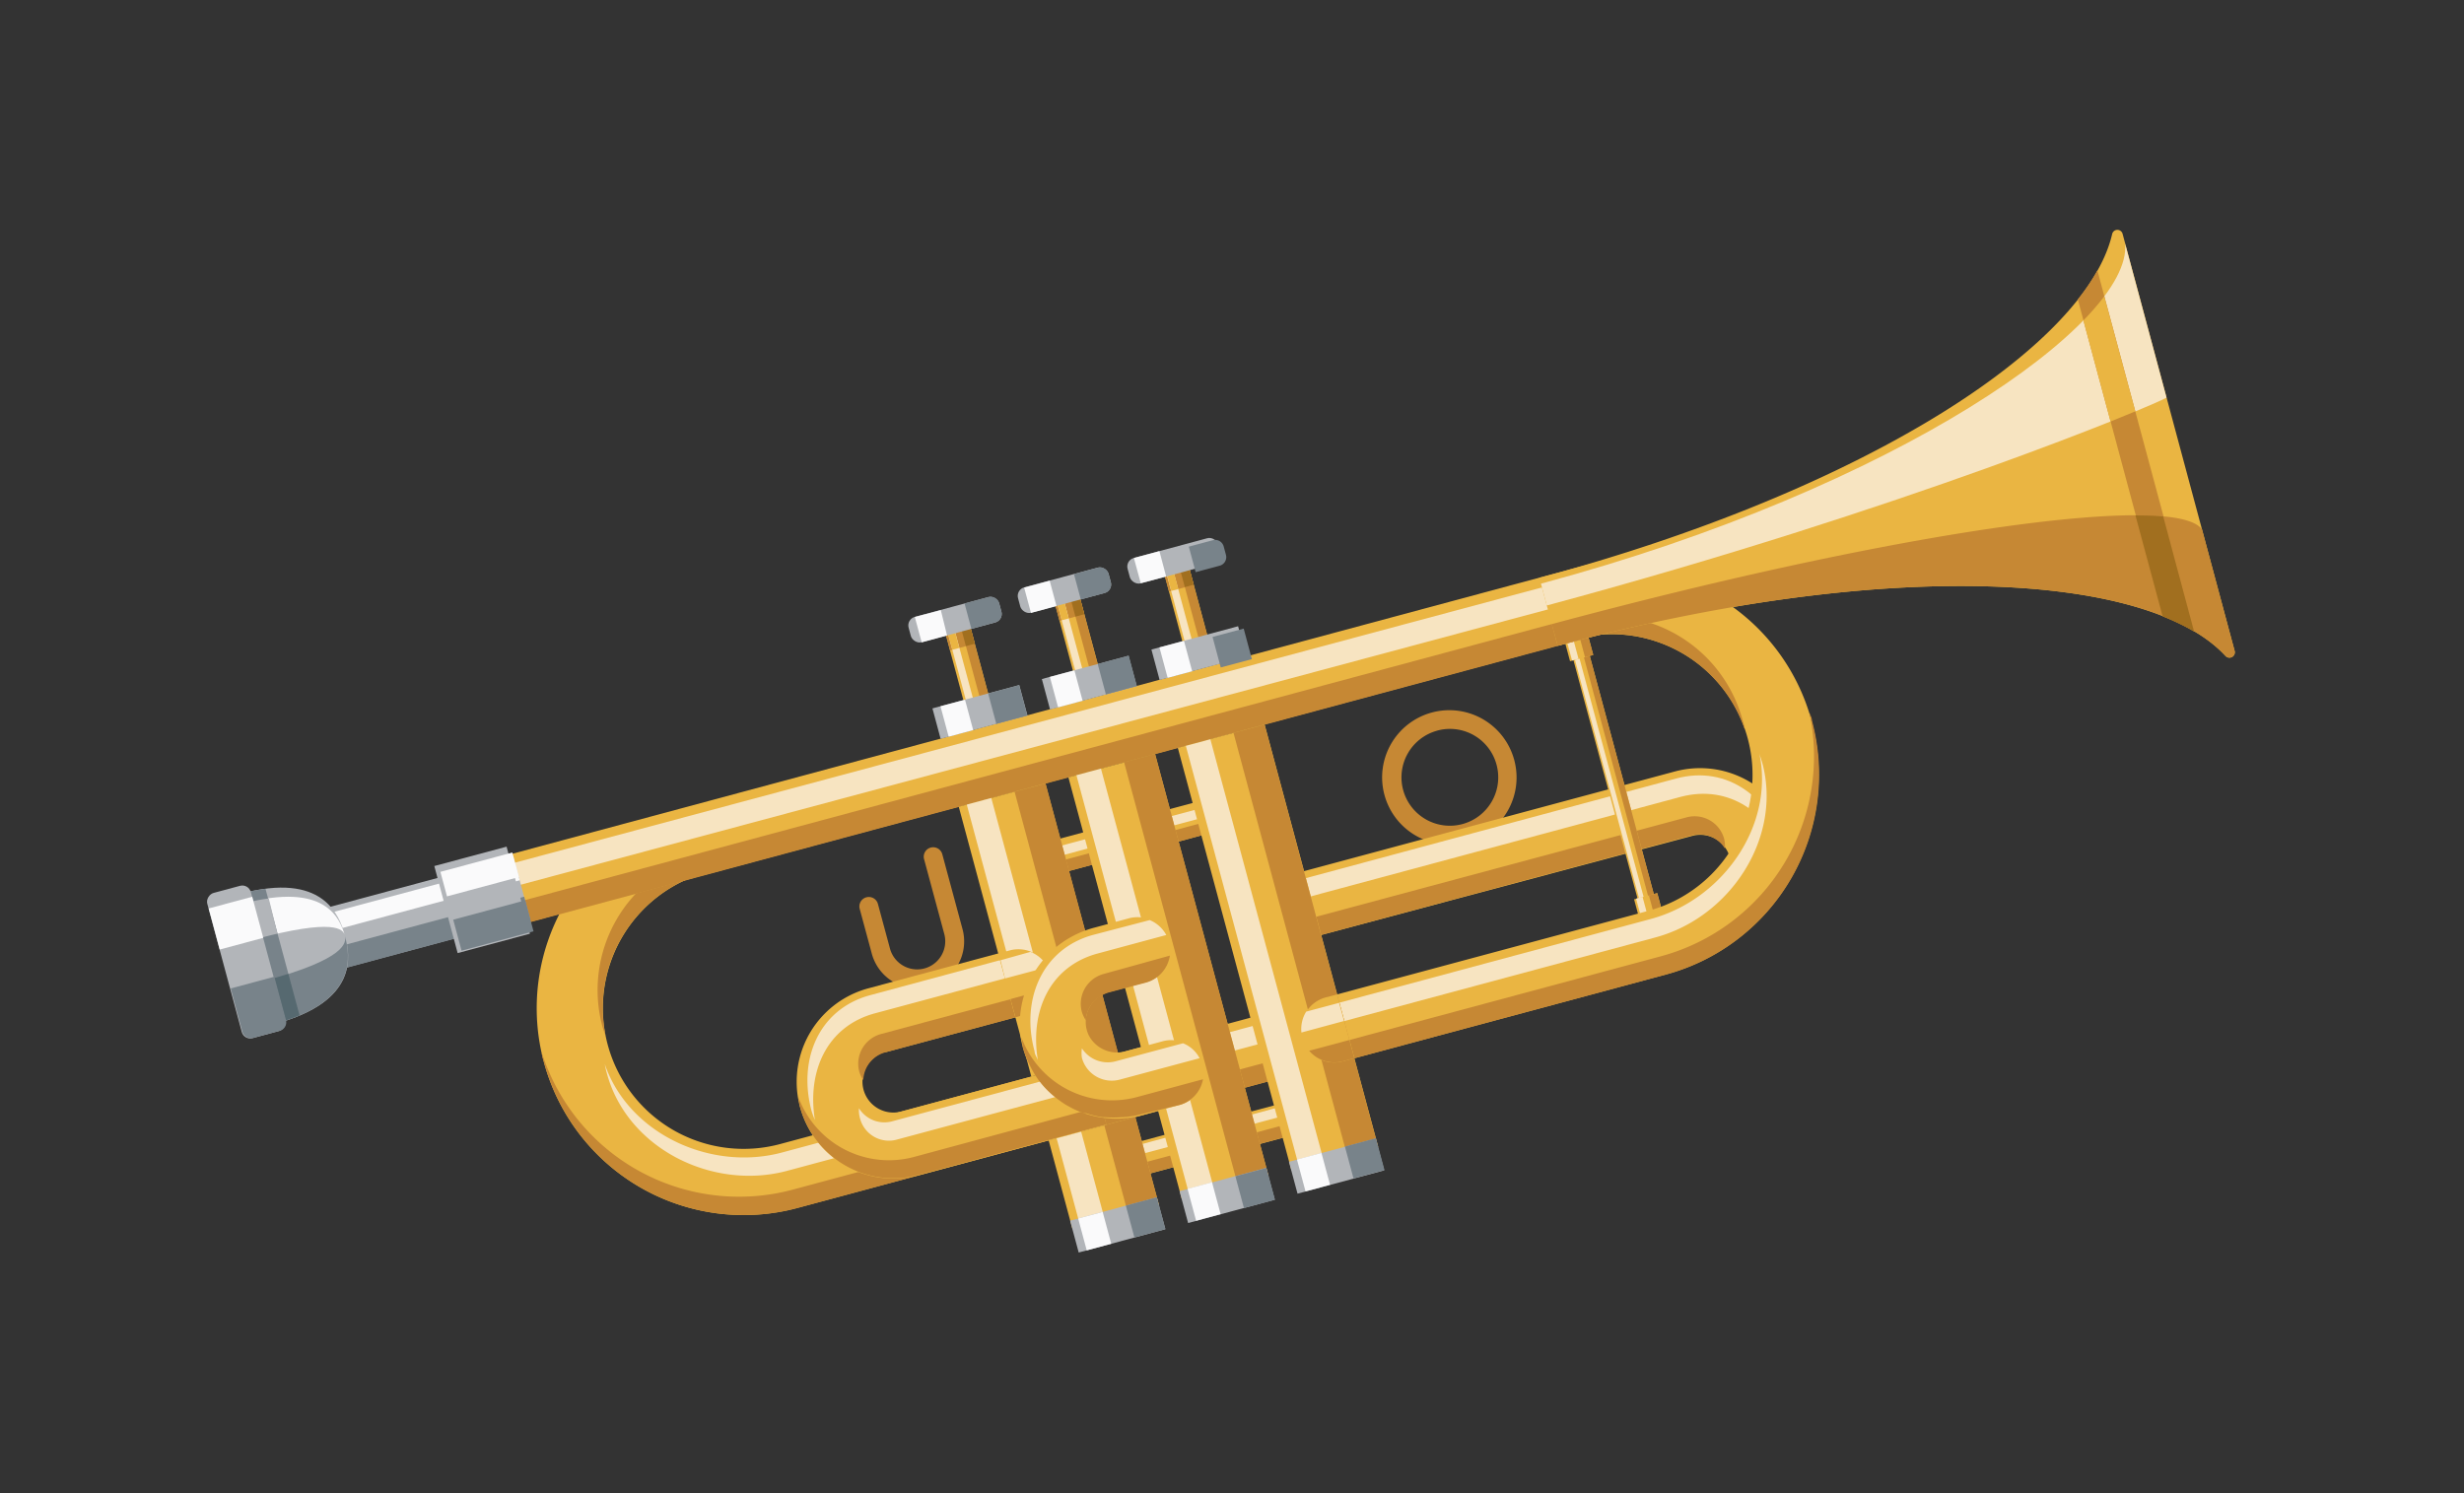 <svg id="Layer_1" data-name="Layer 1" xmlns="http://www.w3.org/2000/svg" viewBox="0 0 165 100"><rect x="0" y="0" width="165" height="100" fill="#333333" stroke="none"/><defs><style>.cls-1{fill:#eab542;}.cls-2{fill:#c68834;}.cls-3{fill:#a16f1f;}.cls-4{fill:#f7e4c1;}.cls-5{fill:#b2b5b9;}.cls-6{fill:#78838a;}.cls-7{fill:#fafafb;}.cls-8{fill:#566970;}</style></defs><rect class="cls-1" x="64.1" y="41.88" width="1.72" height="6.72" transform="translate(-9.52 18.42) rotate(-15.05)"/><rect class="cls-2" x="65.18" y="41.73" width="0.61" height="6.72" transform="translate(-9.46 18.55) rotate(-15.05)"/><rect class="cls-2" x="63.41" y="41.97" width="1.72" height="1.39" transform="translate(-8.87 18.15) rotate(-15.05)"/><rect class="cls-3" x="64.49" y="41.83" width="0.61" height="1.39" transform="translate(-8.82 18.28) rotate(-15.05)"/><rect class="cls-4" x="64.27" y="42" width="0.49" height="6.72" transform="translate(-9.56 18.3) rotate(-15.05)"/><rect class="cls-1" x="63.58" y="42.09" width="0.49" height="1.39" transform="translate(-8.92 18.04) rotate(-15.05)"/><rect class="cls-5" x="60.81" y="40.62" width="6.28" height="1.76" rx="0.59" transform="translate(-8.58 18.03) rotate(-15.05)"/><path class="cls-6" d="M64.78,40.1h1.65a.59.59,0,0,1,.59.59v.58a.59.59,0,0,1-.59.59H64.78a0,0,0,0,1,0,0V40.1A0,0,0,0,1,64.78,40.1Z" transform="translate(-8.38 18.51) rotate(-15.05)"/><path class="cls-7" d="M61.26,41.32h0l.46,1.7h0l1.7-.46L63,40.86Z"/><rect class="cls-1" x="71.43" y="39.91" width="1.72" height="6.72" transform="translate(-8.75 20.25) rotate(-15.05)"/><rect class="cls-2" x="72.52" y="39.76" width="0.61" height="6.72" transform="translate(-8.7 20.38) rotate(-15.05)"/><rect class="cls-2" x="70.74" y="40" width="1.72" height="1.39" transform="translate(-8.11 19.98) rotate(-15.05)"/><rect class="cls-3" x="71.82" y="39.85" width="0.61" height="1.39" transform="translate(-8.05 20.12) rotate(-15.05)"/><rect class="cls-4" x="71.6" y="40.03" width="0.49" height="6.72" transform="translate(-8.8 20.14) rotate(-15.05)"/><rect class="cls-1" x="70.91" y="40.12" width="0.49" height="1.39" transform="translate(-8.16 19.87) rotate(-15.05)"/><rect class="cls-5" x="68.14" y="38.65" width="6.28" height="1.76" rx="0.59" transform="translate(-7.82 19.86) rotate(-15.05)"/><path class="cls-6" d="M72.11,38.13h1.65a.59.59,0,0,1,.59.59v.58a.59.59,0,0,1-.59.59H72.11a0,0,0,0,1,0,0V38.13A0,0,0,0,1,72.11,38.13Z" transform="translate(-7.62 20.35) rotate(-15.05)"/><rect class="cls-7" x="68.78" y="39.09" width="1.77" height="1.76" transform="translate(-7.99 19.46) rotate(-15.05)"/><rect class="cls-1" x="78.76" y="37.94" width="1.72" height="6.72" transform="translate(-7.99 22.09) rotate(-15.05)"/><rect class="cls-2" x="79.85" y="37.79" width="0.61" height="6.72" transform="translate(-7.94 22.22) rotate(-15.05)"/><rect class="cls-2" x="78.07" y="38.03" width="1.72" height="1.39" transform="translate(-7.35 21.82) rotate(-15.05)"/><rect class="cls-3" x="79.15" y="37.88" width="0.61" height="1.39" transform="translate(-7.29 21.95) rotate(-15.05)"/><rect class="cls-4" x="78.93" y="38.06" width="0.49" height="6.72" transform="translate(-8.04 21.98) rotate(-15.05)"/><rect class="cls-1" x="78.24" y="38.15" width="0.49" height="1.39" transform="translate(-7.39 21.71) rotate(-15.05)"/><rect class="cls-5" x="75.48" y="36.68" width="6.28" height="1.76" rx="0.59" transform="translate(-7.06 21.7) rotate(-15.05)"/><path class="cls-6" d="M79.44,36.16H81.1a.59.59,0,0,1,.59.59v.58a.59.59,0,0,1-.59.59H79.44a0,0,0,0,1,0,0V36.16a0,0,0,0,1,0,0Z" transform="matrix(0.97, -0.26, 0.26, 0.97, -6.85, 22.19)"/><path class="cls-7" d="M75.93,37.37h0l.46,1.69h0l1.7-.45-.45-1.7Z"/><path class="cls-2" d="M98.22,56.41a4.5,4.5,0,1,1,3.18-5.51A4.49,4.49,0,0,1,98.22,56.41Zm-2-7.47a3.24,3.24,0,1,0,4,2.29A3.23,3.23,0,0,0,96.21,48.94Z"/><path class="cls-1" d="M113.26,56,86,63.28,84.88,59l27.23-7.32a6.49,6.49,0,0,1,8,4.57c.93,3.46-4,2.25-4.28,1.15A2.05,2.05,0,0,0,113.26,56Z"/><path class="cls-2" d="M112.94,54.74a2.05,2.05,0,0,1,2.52,1.45,2.31,2.31,0,0,1,.05.64,2,2,0,0,0-2.25-.87L86,63.28l-.33-1.22Z"/><path class="cls-4" d="M112.24,52.14c3.45-.93,6.36,1.3,7.29,4.76,0,.21.06.41.1.62-1.16-3.07-3.82-5-7.06-4.16L85.33,60.69,85,59.47Z"/><rect class="cls-1" x="107.46" y="41.83" width="1.13" height="20.23" transform="translate(-9.78 29.83) rotate(-15.05)"/><rect class="cls-2" x="108.17" y="41.73" width="0.4" height="20.23" transform="translate(-9.74 29.91) rotate(-15.05)"/><rect class="cls-4" x="107.57" y="41.91" width="0.32" height="20.23" transform="translate(-9.81 29.75) rotate(-15.05)"/><rect class="cls-1" x="104.85" y="42.14" width="1.61" height="1.97" transform="translate(-7.57 28.91) rotate(-15.05)"/><rect class="cls-2" x="105.87" y="42.01" width="0.57" height="1.97" transform="translate(-7.52 29.03) rotate(-15.05)"/><rect class="cls-4" x="105.01" y="42.25" width="0.45" height="1.97" transform="translate(-7.62 28.8) rotate(-15.05)"/><rect class="cls-1" x="109.65" y="59.99" width="1.61" height="1.97" transform="translate(-12.04 30.77) rotate(-15.05)"/><rect class="cls-2" x="110.66" y="59.86" width="0.57" height="1.97" transform="translate(-11.99 30.89) rotate(-15.05)"/><rect class="cls-4" x="109.81" y="60.1" width="0.45" height="1.97" transform="translate(-12.09 30.66) rotate(-15.05)"/><path class="cls-2" d="M62.23,66.09a3.15,3.15,0,0,1-3.85-2.22l-.81-3a.63.63,0,1,1,1.22-.33l.81,3a1.88,1.88,0,1,0,3.63-1l-1.35-5a.63.63,0,1,1,1.22-.33l1.35,5A3.15,3.15,0,0,1,62.23,66.09Z"/><path class="cls-1" d="M111.53,65.27,53.39,80.9A13.85,13.85,0,0,1,46.2,54.14l58.14-15.63a13.85,13.85,0,0,1,7.19,26.76ZM47.35,58.42a9.42,9.42,0,1,0,4.89,18.2L110.38,61a9.42,9.42,0,1,0-4.89-18.2Z"/><path class="cls-4" d="M52.72,78.41l58.14-15.63c5-1.35,8.5-6.67,7.15-11.69-.06-.2-.13-.4-.19-.6,1,4.82-2.47,9.77-7.29,11.06L52.39,77.18c-4.81,1.3-10.3-1.26-11.89-5.91a6.21,6.21,0,0,0,.14.62C42,76.91,47.7,79.76,52.72,78.41Z"/><path class="cls-2" d="M105.16,41.56,47,57.2a9.43,9.43,0,0,0-6.66,11.55c.06.2.13.4.2.6a9.42,9.42,0,0,1,6.79-10.93l58.14-15.63a9.43,9.43,0,0,1,11.36,6.05c0-.21-.08-.41-.14-.62A9.45,9.45,0,0,0,105.16,41.56Z"/><path class="cls-2" d="M111.2,64.05,53.06,79.68A13.87,13.87,0,0,1,36.28,70.5c0,.2.08.41.14.62a13.87,13.87,0,0,0,17,9.78l58.14-15.63a13.87,13.87,0,0,0,9.78-17c0-.2-.13-.4-.19-.6A13.87,13.87,0,0,1,111.2,64.05Z"/><path class="cls-1" d="M59.29,70.47l12.58-3.38-1.15-4.28L58.15,66.19a6.48,6.48,0,1,0,3.36,12.52l12.58-3.38-1.15-4.27L60.36,74.44a2.06,2.06,0,0,1-1.07-4Z"/><path class="cls-2" d="M59,69.25a2.06,2.06,0,0,0-1.46,2.52,2.36,2.36,0,0,0,.27.58,2,2,0,0,1,1.51-1.88l12.58-3.38-.33-1.22Z"/><path class="cls-2" d="M61.18,77.49a6.46,6.46,0,0,1-7.71-4,4.58,4.58,0,0,0,.1.63,6.48,6.48,0,0,0,7.94,4.57l12.58-3.38-.33-1.22Z"/><path class="cls-4" d="M59.77,75.09a2,2,0,0,1-2.25-.87,2,2,0,0,0,.06.64,2,2,0,0,0,2.52,1.45l13.29-3.57-.33-1.22Z"/><path class="cls-4" d="M58.27,66.65c-3.45.93-4.85,4.32-3.92,7.77a6,6,0,0,0,.22.59c-.53-3.24.78-6.26,4-7.14l12.57-3.38-.33-1.22Z"/><rect class="cls-1" x="81.04" y="66.92" width="2.25" height="18.24" transform="translate(134.27 -23.05) rotate(74.95)"/><rect class="cls-2" x="81.95" y="67.62" width="0.8" height="18.24" transform="translate(135.08 -22.72) rotate(74.95)"/><rect class="cls-4" x="81.69" y="66.34" width="0.64" height="18.24" transform="translate(133.59 -23.33) rotate(74.95)"/><rect class="cls-1" x="29.93" y="45.5" width="96.32" height="4.71" transform="translate(-9.75 21.91) rotate(-15.05)"/><rect class="cls-2" x="30.34" y="48.65" width="96.32" height="1.52" transform="translate(-10.13 22.08) rotate(-15.05)"/><rect class="cls-4" x="29.62" y="45.94" width="96.32" height="1.52" transform="matrix(0.97, -0.26, 0.26, 0.97, -9.46, 21.79)"/><path class="cls-1" d="M103.08,38.7l1.23,4.55c21.77-5.85,39.45-5,44.71.67a.36.36,0,0,0,.62-.33l-7.5-27.92a.36.36,0,0,0-.7,0C139.7,23.21,124.85,32.85,103.08,38.7Z"/><path class="cls-2" d="M103.91,41.8l.4,1.45c21.77-5.85,39.45-5,44.71.67a.36.36,0,0,0,.62-.33l-2.18-8.12C145.82,33,127.89,35.35,103.91,41.8Z"/><path class="cls-4" d="M103.19,39.09l.39,1.46c24-6.45,40.66-13.41,41.5-13.92l-2.77-10.3C142.75,21.61,127.17,32.65,103.19,39.09Z"/><path class="cls-2" d="M144.84,41.28a14.29,14.29,0,0,1,2.11,1l-6.5-24.17a14.09,14.09,0,0,1-1.31,1.94Z"/><path class="cls-3" d="M143,34.52l1.82,6.76h0c.37.15.72.31,1.06.47l.12.06a10.17,10.17,0,0,1,.93.5h0l-2.07-7.72C144.34,34.54,143.71,34.52,143,34.52Z"/><path class="cls-1" d="M141.33,28.23l1.66-.68-2.08-7.7a17.23,17.23,0,0,1-1.4,1.61Z"/><rect class="cls-5" x="23.83" y="52.56" width="4.21" height="18.64" transform="translate(78.96 20.77) rotate(74.95)"/><rect class="cls-6" x="25.54" y="53.87" width="1.51" height="18.64" transform="translate(80.49 21.4) rotate(74.95)"/><rect class="cls-7" x="25.05" y="51.48" width="1.19" height="18.64" transform="translate(77.7 20.25) rotate(74.95)"/><rect class="cls-5" x="29.52" y="57.61" width="6.01" height="4.99" transform="matrix(0.26, 0.97, -0.97, 0.26, 82.13, 13.09)"/><rect class="cls-6" x="31.96" y="59.48" width="2.15" height="4.99" transform="translate(84.31 13.99) rotate(74.95)"/><rect class="cls-7" x="31.26" y="56.06" width="1.7" height="4.99" transform="translate(80.33 12.35) rotate(74.95)"/><path class="cls-5" d="M16.1,59.86c5.53-1.49,6.62,1.41,7,2.79s.88,4.42-4.65,5.91Z"/><path class="cls-7" d="M16.93,62.94l-.66-2.42c5.54-1.49,6.5,1,6.82,2.13C23,62.25,22.46,61.45,16.93,62.94Z"/><path class="cls-6" d="M17.67,65.71c5.54-1.49,5.54-2.59,5.42-3.06.37,1.37.88,4.42-4.65,5.91Z"/><path class="cls-6" d="M17.78,59.53,20.06,68a12.23,12.23,0,0,1-1.62.55l-2.34-8.7A12.37,12.37,0,0,1,17.78,59.53Z"/><path class="cls-8" d="M20.06,68c-.24.1-.49.19-.75.28s-.56.19-.87.27l-.77-2.85c.62-.17,1.15-.33,1.64-.48Z"/><path class="cls-5" d="M18.58,62.53c-.49.11-1,.25-1.65.41l-.66-2.42A13,13,0,0,1,18,60.17Z"/><rect class="cls-5" x="11.46" y="62.91" width="10.07" height="3.02" rx="0.59" transform="translate(74.42 31.77) rotate(74.95)"/><path class="cls-6" d="M15.54,66h3a.59.59,0,0,1,.59.59v1.84a.59.59,0,0,1-.59.59h-3a0,0,0,0,1,0,0V66A0,0,0,0,1,15.54,66Z" transform="translate(78.07 33.27) rotate(74.95)"/><rect class="cls-7" x="14.37" y="60.31" width="2.85" height="3.02" transform="translate(71.4 30.52) rotate(74.95)"/><rect class="cls-1" x="70.91" y="75.49" width="6.01" height="6.16" transform="translate(-17.86 21.88) rotate(-15.05)"/><rect class="cls-2" x="74.71" y="74.99" width="2.15" height="6.16" transform="translate(-17.67 22.35) rotate(-15.05)"/><rect class="cls-4" x="71.52" y="75.91" width="1.7" height="6.16" transform="translate(-18.02 21.5) rotate(-15.05)"/><rect class="cls-1" x="75.39" y="46.94" width="2.25" height="17.82" transform="translate(110.58 -32.55) rotate(74.95)"/><rect class="cls-2" x="76.3" y="47.64" width="0.8" height="17.82" transform="translate(111.4 -32.21) rotate(74.95)"/><rect class="cls-4" x="76.04" y="46.36" width="0.64" height="17.82" transform="matrix(0.26, 0.97, -0.97, 0.26, 109.9, -32.83)"/><rect class="cls-1" x="66.53" y="52.93" width="6.01" height="18.71" transform="translate(-13.79 20.19) rotate(-15.05)"/><rect class="cls-2" x="70.33" y="52.43" width="2.15" height="18.71" transform="translate(-13.59 20.66) rotate(-15.05)"/><rect class="cls-4" x="67.14" y="53.35" width="1.7" height="18.71" transform="translate(-13.95 19.8) rotate(-15.05)"/><rect class="cls-5" x="71.84" y="80.93" width="6.01" height="2.21" transform="translate(-18.73 22.25) rotate(-15.05)"/><rect class="cls-6" x="75.64" y="80.43" width="2.15" height="2.21" transform="translate(-18.54 22.71) rotate(-15.05)"/><rect class="cls-7" x="72.45" y="81.35" width="1.7" height="2.21" transform="translate(-18.89 21.86) rotate(-15.05)"/><rect class="cls-5" x="62.61" y="46.63" width="6.02" height="2.11" transform="translate(-10.13 18.67) rotate(-15.05)"/><rect class="cls-6" x="66.41" y="46.13" width="2.15" height="2.11" transform="translate(-9.94 19.14) rotate(-15.05)"/><rect class="cls-7" x="63.22" y="47.05" width="1.7" height="2.11" transform="translate(-10.29 18.28) rotate(-15.05)"/><rect class="cls-1" x="75.24" y="50.78" width="6.01" height="29.29" transform="translate(-14.3 22.56) rotate(-15.05)"/><rect class="cls-2" x="79.04" y="50.28" width="2.15" height="29.29" transform="translate(-14.11 23.02) rotate(-15.05)"/><rect class="cls-4" x="75.85" y="51.2" width="1.7" height="29.29" transform="translate(-14.46 22.17) rotate(-15.05)"/><rect class="cls-5" x="79.17" y="78.96" width="6.01" height="2.21" transform="translate(-17.97 24.08) rotate(-15.05)"/><rect class="cls-6" x="82.97" y="78.46" width="2.15" height="2.21" transform="translate(-17.77 24.55) rotate(-15.05)"/><rect class="cls-7" x="79.78" y="79.37" width="1.7" height="2.21" transform="translate(-18.13 23.69) rotate(-15.05)"/><rect class="cls-5" x="69.94" y="44.66" width="6.01" height="2.11" transform="translate(-9.37 20.51) rotate(-15.05)"/><rect class="cls-6" x="73.74" y="44.16" width="2.15" height="2.11" transform="translate(-9.17 20.97) rotate(-15.05)"/><rect class="cls-7" x="70.55" y="45.08" width="1.7" height="2.11" transform="translate(-9.53 20.12) rotate(-15.05)"/><rect class="cls-1" x="82.57" y="48.81" width="6.02" height="29.29" transform="translate(-13.54 24.39) rotate(-15.05)"/><rect class="cls-2" x="86.37" y="48.31" width="2.15" height="29.29" transform="translate(-13.35 24.86) rotate(-15.05)"/><rect class="cls-4" x="83.18" y="49.23" width="1.7" height="29.29" transform="translate(-13.7 24.01) rotate(-15.05)"/><rect class="cls-5" x="86.5" y="76.99" width="6.01" height="2.21" transform="translate(-17.21 25.92) rotate(-15.05)"/><rect class="cls-6" x="90.31" y="76.48" width="2.15" height="2.21" transform="translate(-17.01 26.38) rotate(-15.05)"/><rect class="cls-7" x="87.11" y="77.4" width="1.7" height="2.21" transform="translate(-17.37 25.53) rotate(-15.05)"/><rect class="cls-5" x="77.27" y="42.69" width="6.01" height="2.11" transform="translate(-8.6 22.34) rotate(-15.05)"/><rect class="cls-6" x="81.07" y="42.19" width="2.15" height="2.11" transform="matrix(0.97, -0.26, 0.26, 0.97, -8.41, 22.81)"/><rect class="cls-7" x="77.88" y="43.11" width="1.7" height="2.11" transform="translate(-8.76 21.95) rotate(-15.05)"/><path class="cls-1" d="M89.92,71.08l.77-.21L89.54,66.6l-.77.2a2.22,2.22,0,0,0-1.56,2.72h0A2.2,2.2,0,0,0,89.92,71.08Z"/><path class="cls-4" d="M87.15,69.15,90,68.38l-.33-1.22-2.2.59A2.21,2.21,0,0,0,87.15,69.15Z"/><path class="cls-2" d="M89.92,71.08l.77-.21-.33-1.22-2.69.72A2.2,2.2,0,0,0,89.92,71.08Z"/><path class="cls-1" d="M68.76,67.92l-.76.21-1.15-4.27.77-.21a2.21,2.21,0,0,1,2.71,1.56h0A2.22,2.22,0,0,1,68.76,67.92Z"/><path class="cls-4" d="M70.15,64.77l-2.85.76L67,64.31,69,63.75A2.2,2.2,0,0,1,70.15,64.77Z"/><path class="cls-2" d="M68.76,67.92l-.76.21-.33-1.22,2.69-.73A2.19,2.19,0,0,1,68.76,67.92Z"/><path class="cls-1" d="M77.81,69.75l-2.41.65a2.13,2.13,0,0,1-2.51-1.1,2.07,2.07,0,0,1,1.33-2.85l2.52-.67a2.22,2.22,0,0,0,1.57-2.71h0A2.22,2.22,0,0,0,75.6,61.5l-2.25.61a6.68,6.68,0,0,0-5,7.38,6.49,6.49,0,0,0,8.08,5.21L79,74a2.2,2.2,0,0,0,1.56-2.71h0A2.2,2.2,0,0,0,77.81,69.75Z"/><path class="cls-4" d="M69.28,70.41c0,.2.15.39.22.59-.54-3.25.78-6.27,4-7.14l4.6-1.24a2.23,2.23,0,0,0-1.11-1l-3.82,1C69.75,63.57,68.35,67,69.28,70.41Z"/><path class="cls-2" d="M73.9,65.23a2.07,2.07,0,0,0-1.46,2.52,2.2,2.2,0,0,0,.27.58,2,2,0,0,1,.13-.6v0a2,2,0,0,1,.72-.92l.11-.08a2.65,2.65,0,0,1,.54-.25l2.52-.67A2.22,2.22,0,0,0,78.34,64Z"/><path class="cls-4" d="M72.45,70.21a2,2,0,0,0,0,.64A2.07,2.07,0,0,0,75,72.3l5.33-1.43a2.14,2.14,0,0,0-1.11-1L74.7,71.08A2.06,2.06,0,0,1,72.45,70.21Z"/><path class="cls-2" d="M80.56,72.28l-4.45,1.2a6.47,6.47,0,0,1-7.71-4,5.43,5.43,0,0,0,.09.56s0,.06,0,.09a6.28,6.28,0,0,0,.42,1.12l.06.12a6.73,6.73,0,0,0,.6,1l.1.12a5.75,5.75,0,0,0,.76.8l.13.11a7,7,0,0,0,.88.63l.15.08a5.79,5.79,0,0,0,1,.45l.16,0a5.67,5.67,0,0,0,1.08.26l.13,0a7.46,7.46,0,0,0,1.16,0h.09a6.57,6.57,0,0,0,1.23-.2L79,74A2.21,2.21,0,0,0,80.56,72.28Z"/></svg>